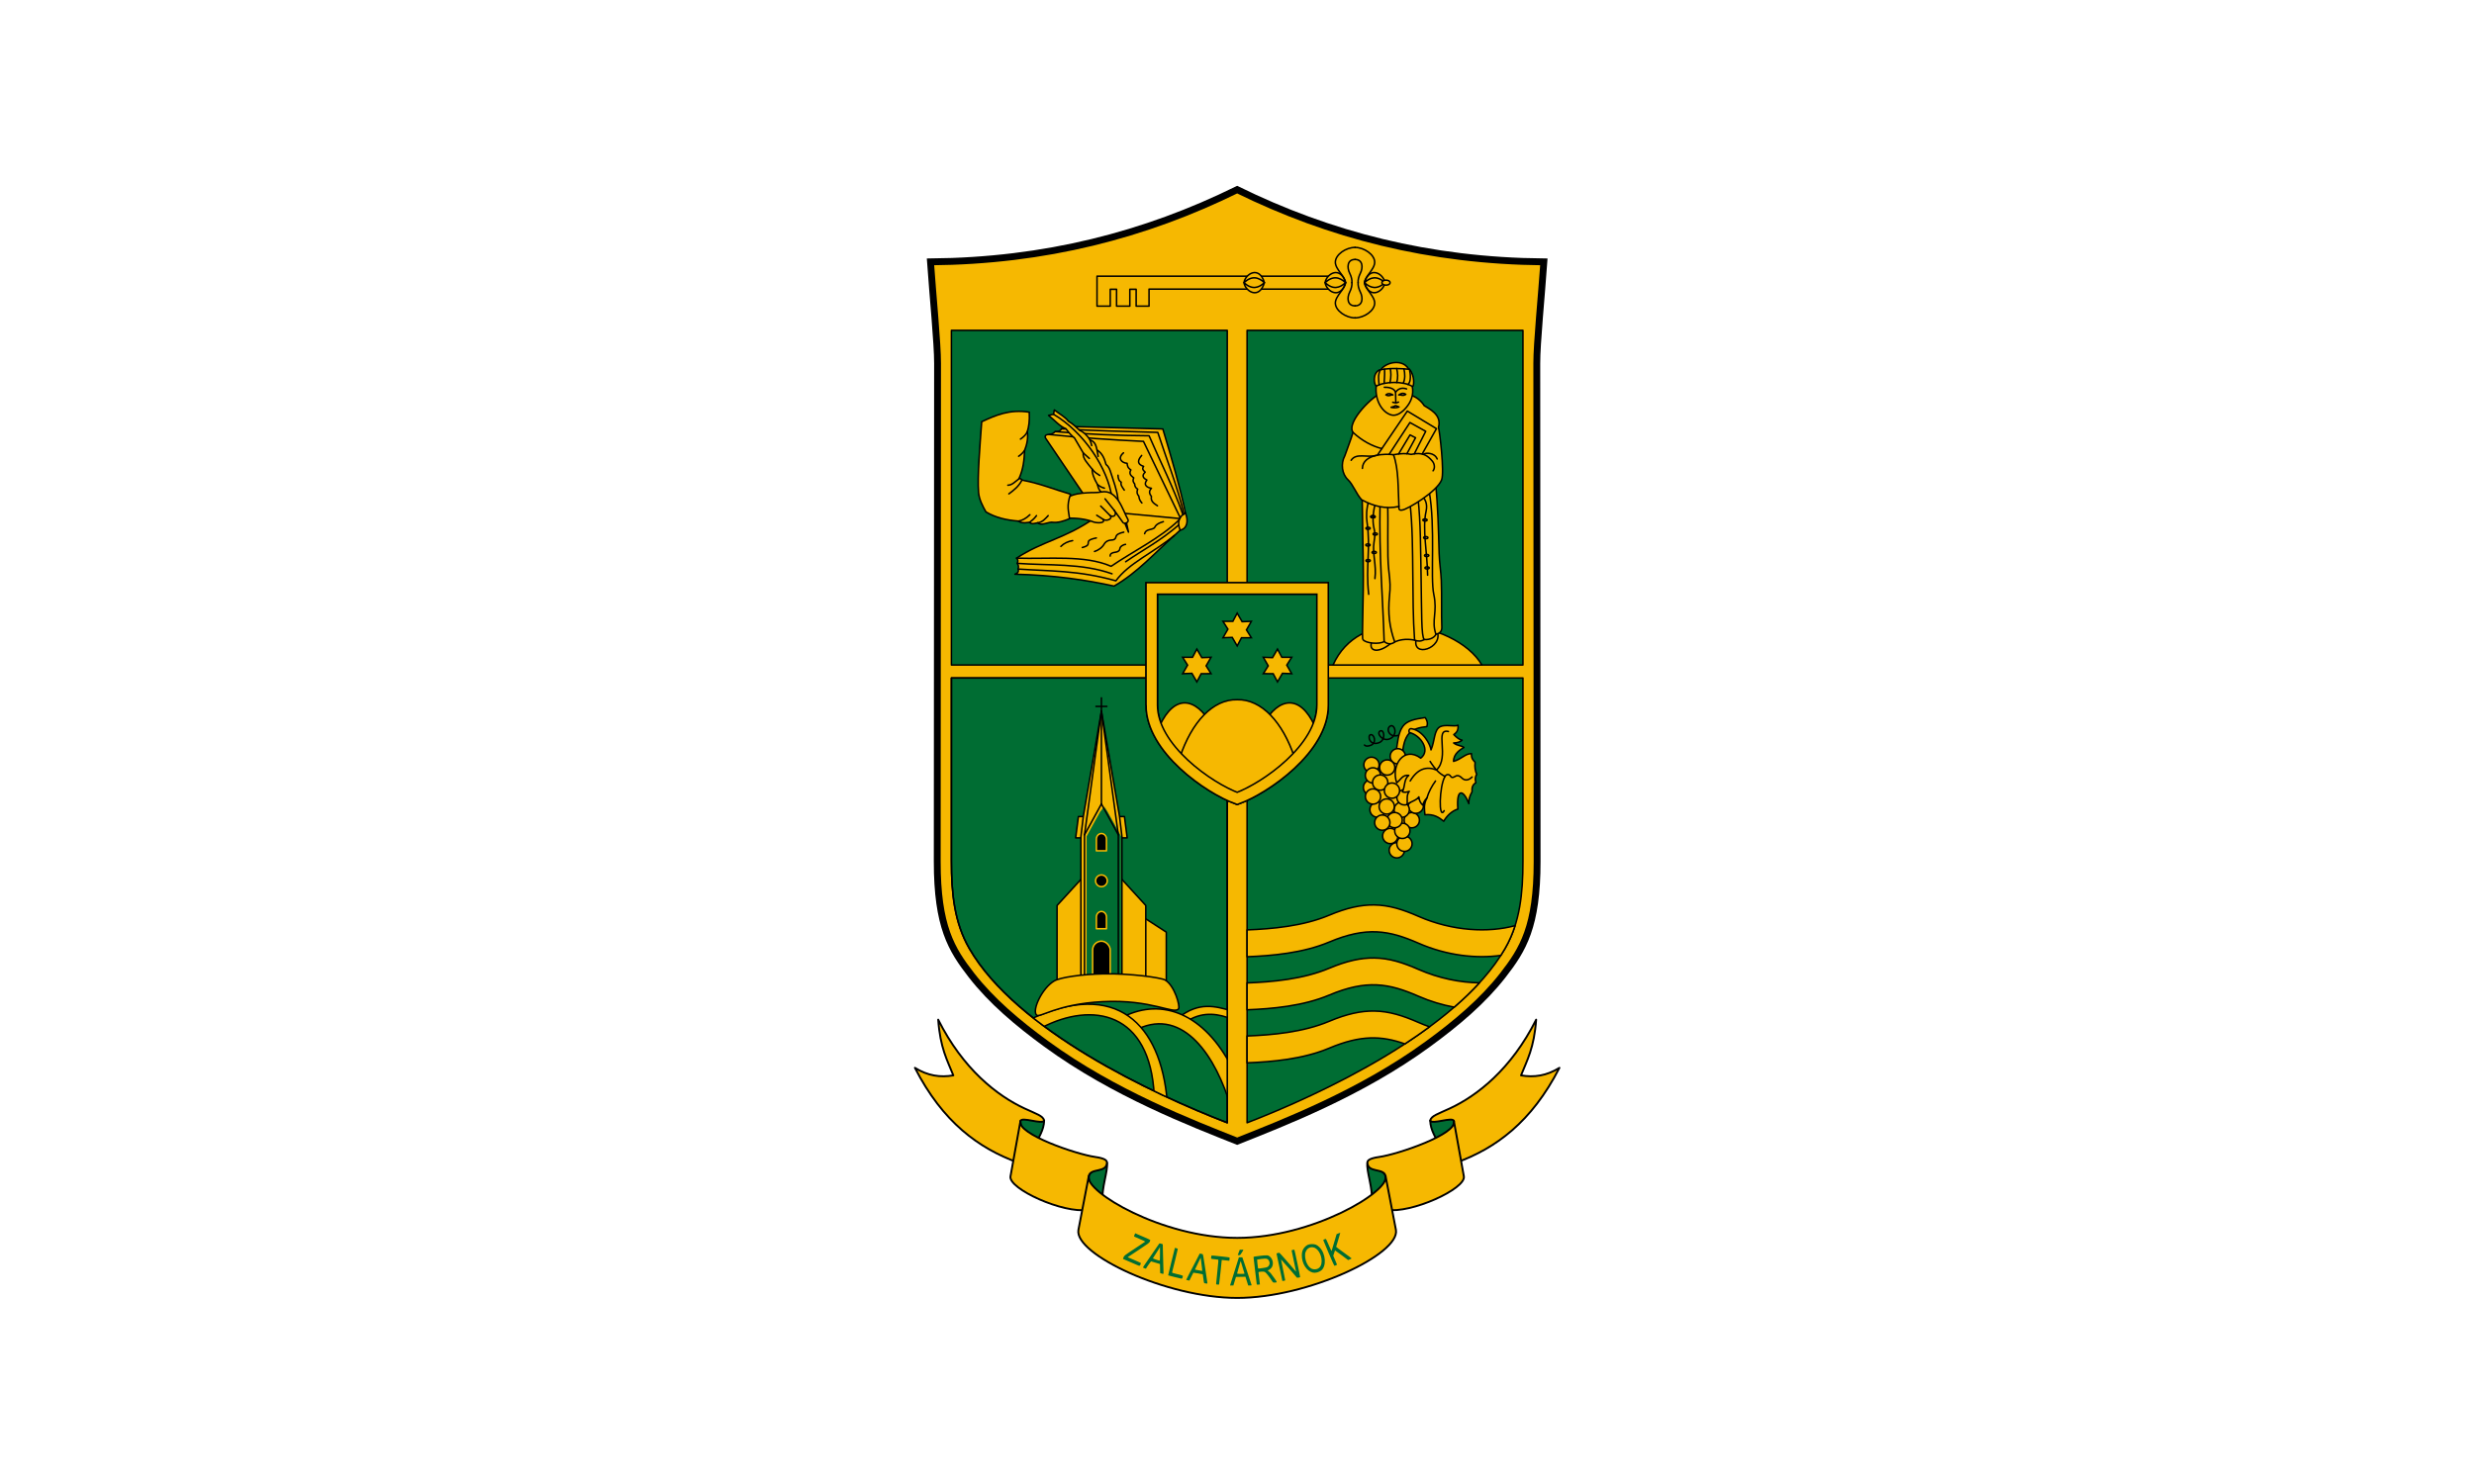 <svg width="1e3" height="600" version="1.1" viewBox="0 0 1e3 600" xmlns="http://www.w3.org/2000/svg">
 <defs>
  <clipPath id="clipPath872">
   <path d="m982.706 1466.964h72.402v116.781c-19.406-7.488-55.278-24.22-67.704-45.742-3.95-6.841-4.697-14.603-4.697-22.878z" fill="none" stroke="#000" stroke-linecap="round" stroke-linejoin="round" stroke-width=".4"/>
  </clipPath>
 </defs>
 <g transform="translate(0,-522.52)">
  <path d="m0 522.52h1e3v600h-1e3z" fill="#fff" style="paint-order:fill markers stroke"/>
  <g transform="matrix(1.54,0,0,1.54,-639.853,-1462.497)">
   <path d="m790.317 1563.043c7.52-5.494 14.348-11.243 19.628-18.025 5.271-6.77 9.001-12.793 8.99-29.874l-0.084-130.776c-0.013-5.214 1.237-17.763 1.855-26.644-30.027-0.251-56.289-7.061-80.495-18.965-24.206 11.905-50.468 18.715-80.495 18.965 0.618 8.881 1.868 21.43 1.855 26.644l-0.084 130.776c-0.011 17.081 3.719 23.104 8.99 29.874 5.28 6.782 12.108 12.531 19.628 18.025 17.788 12.996 38.246 20.802 50.107 25.542 11.861-4.74 32.318-12.546 50.107-25.542z" fill="#f6b801" stroke="#000" stroke-linecap="round" stroke-width="1.8"/>
   <g fill="#006d33" fill-rule="evenodd" stroke="#000" stroke-linecap="round" stroke-linejoin="round" stroke-width=".4">
    <rect x="665.205" y="1375.708" width="72.402" height="87.848" rx="0" ry="0"/>
    <rect transform="scale(-1,1)" x="-815.214" y="1375.708" width="72.402" height="87.848" rx="0" ry="0"/>
    <path d="m815.215 1466.964h-72.402v116.781c19.406-7.488 55.278-24.22 67.704-45.742 3.95-6.841 4.697-14.603 4.697-22.878z"/>
   </g>
   <path d="m776.178 1526.556c-3.469-0.047-7.203 0.755-11.816 2.696-6.868 2.89-15.015 3.603-21.549 3.854v7.048c6.535-0.251 14.681-0.964 21.549-3.854 9.84-4.141 15.687-3.098 23.472 0.314 7.409 3.247 15.174 4.083 21.58 3.186 0.384-0.596 0.754-1.194 1.102-1.798 1.116-1.934 1.976-3.941 2.637-6.012-6.96 1.898-16.397 1.485-25.319-2.425-4.136-1.813-7.726-2.957-11.657-3.01zm0 13.928c-3.469-0.047-7.203 0.754-11.816 2.696-6.868 2.89-15.015 3.604-21.549 3.854v7.048c6.535-0.251 14.681-0.964 21.549-3.854 9.84-4.141 15.687-3.098 23.472 0.314 3.093 1.355 6.246 2.287 9.338 2.852 2.382-2.058 4.603-4.188 6.614-6.382-5.073-0.087-10.605-1.175-15.952-3.518-4.136-1.813-7.726-2.957-11.657-3.01zm0 13.928c-3.469-0.047-7.203 0.754-11.816 2.695-6.868 2.89-15.015 3.604-21.549 3.855v7.048c6.535-0.251 14.681-0.964 21.549-3.854 8.269-3.479 13.719-3.293 19.868-1.122 2.211-1.443 4.374-2.938 6.465-4.481-0.957-0.338-1.912-0.714-2.861-1.13-4.136-1.812-7.726-2.957-11.657-3.01z" fill="#f6b801" fill-rule="evenodd" stroke="#000" stroke-linecap="round" stroke-linejoin="round" stroke-width=".4"/>
   <path d="m665.206 1466.964h72.402v116.781c-19.406-7.488-55.278-24.22-67.704-45.742-3.95-6.841-4.697-14.603-4.697-22.878z" fill="#006d33" fill-rule="evenodd" stroke="#000" stroke-linecap="round" stroke-linejoin="round" stroke-width=".4"/>
   <g transform="translate(-317.5)" clip-path="url(#clipPath872)" fill="#f6b801" stroke="#000" stroke-linecap="round" stroke-linejoin="round" stroke-width=".4">
    <path d="m1042.358 1556.112c5.331-4.218 9.68-2.963 13.832-1.759l-0.089 2.087c-2.943-1.12-7.046-2.162-11.447 0.566"/>
    <path d="m1027.932 1555.87c10.176-5.044 21.222-0.666 28.415 13.364l-0.253 10.54c-3.903-13.446-12.43-26.197-24.368-20.7"/>
    <path d="m1003.311 1556.629c22.734-10.72 34.338 1.24 36.046 21.543l-3.415-1.518c-1.039-22.085-16.26-24.819-29.553-17.875"/>
   </g>
   <path d="m665.206 1466.964h72.402v116.781c-19.406-7.488-55.278-24.22-67.704-45.742-3.95-6.841-4.697-14.603-4.697-22.878z" fill="none" stroke="#000" stroke-linecap="round" stroke-linejoin="round" stroke-width=".4"/>
   <path d="m782.853 1453.19c-7.192-0.013-14.128 2.893-17.481 10.366h39.058c-3.318-5.835-12.641-10.35-21.577-10.366z" fill="#f6b801" fill-rule="evenodd" stroke="#000" stroke-linecap="round" stroke-linejoin="round" stroke-width=".4"/>
   <g transform="translate(-280.458)">
    <path d="m998.251 1474.103v-30.645h44.835v30.645c0 11.415-15.021 21.773-22.418 24.494-7.396-2.721-22.418-13.079-22.418-24.494z" fill="#006d33" stroke="#000" stroke-linecap="round" stroke-width="3.4"/>
    <g transform="translate(121.708)" fill="#f6b801" stroke="#000" stroke-linecap="round" stroke-linejoin="round" stroke-width=".4">
     <path d="m920.066 1481.318c-3.735-9.725-9.24-9.745-13.534-3.458l4.71 13.057"/>
     <path d="m877.854 1481.318c3.735-9.725 9.24-9.745 13.534-3.458l-4.71 13.057"/>
     <path d="m898.96 1498.727c5.088-3.017 10.239-5.529 15.025-10.97-3.059-9.102-8.593-15.246-15.025-15.084-6.431-0.162-11.966 5.982-15.025 15.084 4.785 5.441 9.936 7.953 15.025 10.97"/>
    </g>
    <path d="m998.251 1474.103v-30.645h44.835v30.645c0 11.415-15.021 21.773-22.418 24.494-7.396-2.721-22.418-13.079-22.418-24.494z" fill="none" stroke="#000" stroke-linecap="round" stroke-width="3.4"/>
    <path d="m998.251 1474.103v-30.645h44.835v30.645c0 11.415-15.021 21.773-22.418 24.494-7.396-2.721-22.418-13.079-22.418-24.494z" fill="none" stroke="#f6b801" stroke-linecap="round" stroke-width="2.6"/>
    <g fill="#f6b801" stroke="#000" stroke-linecap="square" stroke-width=".4">
     <path d="m1020.669 1449.949 1.3 2.241 2.424-0.091-1.291 2.247 1.291 2.053-2.591 0.01-1.133 2.144-1.3-2.241-2.424 0.091 1.291-2.247-1.291-2.053 2.591-0.01z"/>
     <path d="m1010.085 1459.385 1.3 2.241 2.424-0.091-1.291 2.247 1.291 2.053-2.591 0.01-1.133 2.144-1.3-2.241-2.424 0.091 1.291-2.247-1.291-2.053 2.591-0.01z"/>
     <path transform="scale(-1,1)" d="m-1031.252 1459.385 1.3 2.241 2.424-0.091-1.291 2.247 1.291 2.053-2.591 0.01-1.133 2.144-1.3-2.241-2.424 0.091 1.291-2.247-1.291-2.053 2.591-0.01z"/>
    </g>
   </g>
   <g transform="translate(-306.917)">
    <g fill="#f6b801" stroke="#000" stroke-linecap="round" stroke-linejoin="round" stroke-width=".4">
     <path d="m1007.613 1503.359h-2.162l-0.716 5.593h2.325"/>
     <path d="m1015.378 1503.359h2.162l0.716 5.593h-2.325"/>
     <path d="m1020.384 1548.197 8.137-0.337v-14.165l-7.42-4.806"/>
     <path d="m999.853 1547.438v-20.742l11.643-12.732 11.643 12.732v20.742"/>
    </g>
    <g stroke="#000" stroke-linecap="round" stroke-linejoin="round" stroke-width=".4">
     <path d="m1010.072 1474.431h2.847" fill="none"/>
     <path d="m1011.496 1472.188v6.946" fill="none"/>
     <path d="m1011.496 1475.661-4.758 27.647-0.63 5.316v41.437l5.388-0.358 5.388 0.358v-41.437l-0.63-5.316-4.758-27.647" fill="#f6b801"/>
     <path d="m1011.496 1475.661v24.378" fill="none"/>
    </g>
    <path transform="matrix(.265 0 0 .265 601.898 1315.184)" d="m1532.142 807.516v-77.554l7.796-14.225c4.288-7.824 7.968-14.225 8.177-14.225s3.872 6.41 8.138 14.245l7.757 14.245v155.069h-31.868z" fill="#006d33" stroke="#006d33" stroke-linecap="square" stroke-width="2.268"/>
    <g fill="none" stroke="#000" stroke-linecap="round" stroke-linejoin="round" stroke-width=".4">
     <path d="m1011.496 1475.661-4.434 32.486v41.437l4.434 0.119"/>
     <path d="m1011.496 1475.661 4.434 32.486v41.437l-4.434 0.119"/>
     <path d="m1011.496 1500.039-4.434 8.108"/>
     <path d="m1011.496 1500.039 4.434 8.108"/>
    </g>
    <g fill-rule="evenodd" stroke="#f6b801" stroke-linecap="round" stroke-linejoin="round" stroke-width=".4">
     <circle cx="1011.496" cy="1520.221" r="1.54"/>
     <rect x="1009.184" y="1536.064" width="4.623" height="12.849" rx="2.311" ry="2.311"/>
     <path d="m1010.173 1532.798v-3.062c0-0.815 0.59-1.47 1.323-1.47s1.323 0.656 1.323 1.47v3.062z"/>
     <path d="m1010.173 1512.338v-3.062c0-0.815 0.59-1.47 1.323-1.47s1.323 0.656 1.323 1.47v3.062z"/>
    </g>
    <path d="m999.134 1546.498c1.664-0.952 7.283-1.747 12.925-1.854 7.043-0.134 15.061 0.992 16.141 1.615 2.509 1.449 4.008 6.899 3.545 7.557-1.152 1.638-6.967-2.527-19.949-1.861-12.252 0.629-16.563 4.462-17.374 3.47-1.156-1.414 1.617-7.159 4.712-8.929z" fill="#f6b801" stroke="#000" stroke-linecap="round" stroke-linejoin="round" stroke-width=".4"/>
   </g>
   <g transform="translate(-216.958)" stroke="#000" stroke-linecap="round" stroke-linejoin="round" stroke-width=".4">
    <path d="m1000.334 1481.616c-2.906 1.781-4.403-1.202-2.981-2.027 1.143-0.663 2.185 2.478-0.238 3.398-1.881 0.714-3.562-1.645-2.34-2.131 1.002-0.399 1.46 2.408-0.373 3.1-2.581 0.976-3.1-1.982-2.176-2.102 0.924-0.119 1.64 2.147 0.045 2.772-1.335 0.524-1.684-0.06-1.684-0.06" fill="none"/>
    <g fill="#f6b801">
     <path d="m1006.522 1477.371c0.439 0.659 0.76 1.369 0.422 2.361-1.932 0.205-3.602 0.644-4.655 1.796-1.126 1.232-1.574 3.244-1.753 5.497l5.354 10.961-4.131 7.884-1.181 4.342-2.15 1.644-6.155-13.617 0.295-5.987 4.005-2.234 2.319-3.541c0.355-2.483 0.538-5.126 1.745-6.787 1.138-1.565 3.167-1.923 5.885-2.32z"/>
     <g fill-rule="evenodd">
      <circle cx="999.065" cy="1512.203" r="2.006"/>
      <circle cx="1001.074" cy="1510.489" r="2.006"/>
      <circle cx="997.35" cy="1508.456" r="2.006"/>
      <circle cx="1003.003" cy="1504.307" r="2.006"/>
      <circle cx="994.007" cy="1501.535" r="2.006"/>
      <circle cx="992.293" cy="1495.714" r="2.006"/>
      <circle cx="992.419" cy="1489.767" r="2.006"/>
      <circle cx="1004.061" cy="1500.5" r="2.006"/>
      <circle cx="1000.357" cy="1501.559" r="2.006"/>
      <circle cx="1000.525" cy="1507.103" r="2.006"/>
      <circle cx="998.493" cy="1504.289" r="2.006"/>
      <circle cx="995.257" cy="1504.944" r="2.006"/>
      <circle cx="996.423" cy="1500.711" r="2.006"/>
      <circle cx="1001.078" cy="1498.299" r="2.006"/>
      <circle cx="992.822" cy="1498.089" r="2.006"/>
      <circle cx="999.322" cy="1487.529" r="2.006"/>
      <circle cx="996.549" cy="1490.47" r="2.006"/>
      <circle cx="992.803" cy="1492.544" r="2.006"/>
      <circle cx="994.709" cy="1494.427" r="2.006"/>
      <circle cx="997.799" cy="1496.543" r="2.006"/>
     </g>
     <path d="m1002.39 1481.312c-0.33-0.391-0.023-1.105 0.464-1.033 3.112 0.46 5.038 4.178 5.186 5.565 1.043-2.38 0.75-5.271 2.446-6.101 1.338-0.655 3.793 0.091 4.637-0.371 0.162 1.458-0.461 1.97-1.096 2.466 0.774 0.802 1.509 1.354 2.171 1.454-0.543 0.539-1.335 0.702-2.213 0.738 0.984 0.773 2.019 0.644 2.698 1.18-0.916 0.522-2.726 1.629-2.719 3.647 2.038-0.524 3.079-2.068 4.701-2.024-0.027 1.436 0.473 1.677 0.949 2.266-0.135 1.188 0.023 2.237 0.422 3.172-0.371 0.574-0.485 1.282-0.211 2.192-1.113 0.699-1.013 1.547-1.012 2.382-0.628 1.123-0.918 2.165-0.843 3.12-1.283-3.512-3.328-4.462-2.877 1.423-1.69 0.541-2.925 1.857-3.71 3.193-1.271-1.008-2.613-1.931-4.933-1.697-0.109-1.35-0.421-2.616 0.516-4.395-0.392 0.412-0.73 0.778-1.096 1.855-0.544-0.471-0.917-1.146-1.012-2.15-0.647 0.919-1.905 1.125-3.099 1.96 0.17-1.14-0.251-2.393 0.577-3.409-0.589 0.165-1.173 0.377-1.799 0.12 0.765-1.558 0.353-3.301 1.665-4.321-1.667-0.25-2.143 1.242-3.162 1.939-1.595-4.666 1.936-9.716 6.303-6.471 2.678-1.97 0.01-6.039-2.951-6.703z"/>
    </g>
    <g fill="none">
     <path d="m1007.808 1488.88c1.252 1.996 2.557 3.33 3.921 3.921-1.546 2.509-1.733 11.671-0.232 9.022"/>
     <path d="m1018.832 1492.969c-1.062 1.022-1.997 0.945-2.683 0.257-0.268-0.269-0.962-0.925-1.715-0.452-0.363 0.228-0.896 0.529-1.207 0.038-0.501-0.792-1.225-0.485-1.499-0.012"/>
     <path d="m1009.22 1494.023c-0.942 1.317-1.75 2.756-2.256 4.469"/>
     <path d="m1002.58 1494.002c1.945-3.23 4.29-3.92 6.909-2.882 3.57-3.373-0.655-10.977 3.125-10.103"/>
    </g>
   </g>
   <g transform="translate(-227.542)" stroke="#000" stroke-linecap="round" stroke-linejoin="round" stroke-width=".4">
    <g fill="#f6b801">
     <path d="m1003.256 1457.022c-1.514 3.132 1.809 3.808 5.485 0.268"/>
     <path d="m1014.793 1456.515c-1.462 5.479 7.226 2.59 5.426-1.819"/>
     <path d="m1000.544 1418.417c0.024 2.192 0.12 8.59 0.284 18.006 0.176 10.099-0.438 20.295-0.061 20.45 0.647 1.009 4.391 1.333 5.56 0.507 1.007 0.922 2.196 0.681 2.772 0.119 1.034-0.456 2.724-0.943 5.217-0.477 0.882 0.366 1.731 0.359 2.534-0.149 1.711 0.142 2.864-0.742 3.056-1.401 0.634-0.076 1.617-0.526 1.565-1.789-0.153-3.703 0.025-8.2-0.147-12.366-0.098-2.376-0.491-4.639-0.561-7.011-0.181-6.101-0.308-12.33-0.931-18.333"/>
    </g>
    <g fill="none">
     <path d="m1006.327 1457.38c-0.358-12.232-1.346-21.439-1.073-36.697"/>
     <path d="m1009.099 1457.499c-1.362-3.864-1.833-7.396-1.359-12.172 0.216-2.173 0.209-3.329-0.201-6.657-0.489-3.974-0.054-12.654-0.318-17.808"/>
     <path d="m1013.064 1420.683c0.746 6.175 0.712 13.111 0.787 18.913 0.08 6.165 0.039 11.481 0.465 17.427"/>
     <path d="m1016.85 1456.873c-0.788-0.728-0.665-7.439-0.819-15.761-0.132-7.158-0.104-15.228-0.821-21.324"/>
     <path d="m1018.132 1417.881c1.724 9.575 0.266 22.669 1.228 27.156 1.022 4.764-0.684 6.726 0.545 10.435"/>
     <path d="m1002.308 1420.372c-0.673 2.139-0.679 4.282-0.49 5.566 1.03 7.018-0.382 11.58 0.448 19.054"/>
     <path d="m1003.909 1440.861c0.445-3.447-0.699-6.582-0.252-9.444 0.344-2.207 0.291-2.491-0.051-4.046-0.417-1.899-0.101-4.441 0.472-6.535"/>
     <path d="m1016.009 1419.023c1.075 0.774 1.772 2.205 1.328 4.167-1.041 4.601 0.336 11.046 0.4 16.786"/>
     <ellipse cx="1003.395" cy="1424.63" rx=".572" ry=".278"/>
     <ellipse cx="1003.395" cy="1424.63" rx=".572" ry=".278"/>
     <ellipse cx="1002.105" cy="1427.678" rx=".572" ry=".278"/>
     <ellipse cx="1003.987" cy="1429.181" rx=".572" ry=".278"/>
     <ellipse cx="1003.711" cy="1434.007" rx=".572" ry=".278"/>
     <ellipse cx="1002.081" cy="1432.059" rx=".572" ry=".278"/>
     <ellipse cx="1002.123" cy="1436.166" rx=".572" ry=".278"/>
     <ellipse cx="1017.598" cy="1438.07" rx=".572" ry=".278"/>
     <ellipse cx="1017.493" cy="1434.811" rx=".572" ry=".278"/>
     <ellipse cx="1017.261" cy="1430.132" rx=".572" ry=".278"/>
     <ellipse cx="1017.051" cy="1425.497" rx=".572" ry=".278"/>
    </g>
    <path d="m1005.164 1386.55c1.12-2.625 6.561-3.682 7.84-0.149" fill="#f6b801"/>
    <path d="m1005.552 1392.303c-1.574 0.038-9.327 7.387-7.393 10.195-0.618 2.049-1.45 4.11-2.151 6.128-1.139 2.094-0.726 4.842 0.816 6.287 1.361 1.276 2.163 3.695 3.58 5.257 3.196 1.762 6.391 2.519 9.806 1.768 0.021 0.234-0.233 1.208 0.916 0.926 1.312-0.179 9.059-4.772 10.286-7.905 0.782-1.998-0.538-12.942-0.82-13.787 0.96-3.419-2.608-4.923-3.756-5.709-0.623-1.055-2.277-2.715-4.308-2.862" fill="#f6b801"/>
    <g fill="none">
     <path d="m1010.209 1421.938c-0.249-4.703-0.035-9.764-1.43-13.581-1.875-0.296-8.054-0.28-8.158 3.583"/>
     <path d="m1008.779 1408.357c1.932-0.365 3.492-0.393 4.637-0.084 3.052-0.712 4.371 0.37 5.553 1.756 0.628 0.737 0.734 1.877 0.201 2.544"/>
     <path d="m1004.156 1408.56c-2.304 0.63-5.171-0.76-6.486 1.252"/>
     <path d="m1016.654 1408.24c0.556-0.449 2.904-0.483 3.592 1.234"/>
     <path d="m1004.556 1408.474 7.853-11.58 7.646 4.621-3.74 6.643"/>
     <path d="m1007.637 1408.255 5.457-8.35 4.144 2.31-2.993 5.904"/>
     <path d="m1010.117 1408.151 3.007-4.997 1.446 0.745-2.267 4.189"/>
     <path d="m998.159 1402.498c2.389 2.223 5.004 3.604 7.562 4.256"/>
    </g>
    <path d="m1004.24 1390.365c-0.556-0.531-1.026-3.251 0.805-4.263 3.004-0.575 5.469-0.38 7.93-0.179 1.475 1.65 1.199 4.808 0.745 4.501 0.436 2.235-0.396 4.107-1.589 5.532-1.138 1.36-2.597 2.335-3.922 1.959-2.435-0.69-4.323-3.875-3.969-7.551z" fill="#f6b801"/>
    <g fill="none">
     <path d="m1004.24 1390.365c2.22-1.292 7.241-1.367 9.48 0.06"/>
     <path d="m1005.357 1386.045c-0.732 1.322-0.462 2.643-0.36 3.965"/>
     <path d="m1006.441 1385.883c0.089 2.083-0.146 3.007-0.083 3.743"/>
     <path d="m1007.947 1385.753c0.179 0.999 0.249 2.116-0.085 3.667"/>
     <path d="m1009.621 1385.726c0.271 1.173 0.396 2.372 0 3.664"/>
     <path d="m1011.532 1385.812c0.273 1.34 0.33 2.626-0.189 3.768"/>
     <path d="m1012.975 1385.924c0.253 1.158 0.499 3.236-0.395 3.972"/>
     <path d="m1006.376 1390.65c1.713-0.052 2.633 0.5 2.951 1.286l0.063 2.783"/>
     <path d="m1008.589 1394.582c0.481 0.151 0.97 0.24 1.507-0.053"/>
     <path d="m1009.337 1391.947c0.891-1.265 2.126-1.134 2.877-0.864"/>
     <path d="m1008.146 1395.91c0.23-0.084 0.531-0.13 0.764-0.225 0.145-0.059 0.23-0.201 0.354-0.186 0.172-0.055 0.301 0.043 0.429 0.1 0.18 0.079 0.346 0.148 0.53 0.216-0.665 0.238-1.355 0.279-2.076 0.095z"/>
     <path d="m1006.787 1392.642c0.667-0.541 1.26-0.318 1.844 0-0.639-0.046-0.998 0.48-1.844 0z"/>
     <path d="m1012.009 1392.503c-0.71-0.484-1.282-0.213-1.838 0.152 0.633-0.102 1.034 0.396 1.838-0.152z"/>
    </g>
   </g>
   <g transform="translate(-211.667)" stroke="#000" stroke-linecap="round" stroke-linejoin="round" stroke-width=".4">
    <path d="m914.383 1425.01c-7.562 5.346-13.605 6.003-20.405 10.498 0.17 0.329 0.542 0.415 0.19 1.37 0.189 0.38 0.452 0.686 0.211 1.497 0.184 0.546 0.057 1.027-0.822 1.349 10.497 0.257 18.644 1.521 26.012 3.12 6.314-3.674 10.167-8.269 17.343-14.677 1.818-0.368 2.249-2.366 1.401-4.472-1.409-6.794-3.658-14.427-5.949-22.103l-24.768-0.648c-0.465 0.469-1.031 0.671-1.813 0.585-0.403 0.772-1.041 0.762-1.677 0.759-0.371 0.286-0.53 0.617-1.611 0.754-0.294-0.046-1.479 0.125-0.826 1.088l11.197 16.539" fill="#f6b801"/>
    <g fill="none">
     <path d="m938.313 1423.694c-1.579 0.73-2.333 2.309-1.401 4.472"/>
     <path d="m935.335 1429.591c-5.693 4.653-11.857 7.186-15.296 11.87-9.781-2.783-17.434-2.526-25.66-3.087"/>
     <path d="m893.979 1435.507c8.503 0.291 17.823-0.899 24.808 2.138 5.946-4.051 12.868-7.352 17.827-12.163"/>
     <path d="m919.026 1439.612c-8.038-2.833-16.532-2.128-24.857-2.735"/>
     <path d="m936.529 1426.797c-4.575 4.023-9.281 6.479-13.926 9.656"/>
     <path d="m936.787 1425.115-15.243-1.436"/>
     <path d="m937.901 1423.915c-1.814-7.613-4.556-14.3-6.865-21.418-8.448-0.299-17.158-0.388-25.253-0.97"/>
     <path d="m904.106 1402.286c8.218 0.68 16.436 1.052 24.653 1.096 2.976 6.888 6.326 13.402 8.877 20.714"/>
     <path d="m936.919 1424.876-9.636-20.023c-8.298-0.393-16.57-0.945-24.788-1.813"/>
     <path d="m922.036 1407.864c-1.623 1.369-0.558 2.631 0.954 2.743 0.081 0.576 0.087 1.153 0.984 1.729-0.611 1.069 0.101 1.563 0.745 2.087-0.359 0.873-0.028 1.228 0.268 1.61-0.037 0.683 0.362 1.12 0.774 1.354-0.315 0.798-0.155 1.332 0.286 1.806 0.145 1.095 0.462 1.357 0.819 1.818"/>
     <path d="m920.606 1413.737c8e-3 0.904 0.265 1.533 0.835 1.819-0.238 0.735 0.343 1.406 0.805 2.087"/>
     <path d="m926.806 1408.55c-1.408 1.63-0.826 2.407 0.507 2.862-0.541 0.787 0.053 1.106 0.417 1.52-0.942 0.893-0.595 1.549 0.447 2.057-1.107 1.509 0.33 2.032 1.192 2.176-0.785 0.818-0.493 1.495 0 2.146-0.26 1.302 0.695 1.852 1.58 2.445"/>
     <path d="m927.581 1429.089c0.32-1.216 1.634-0.94 2.474-1.461 0.374-0.232 0.142-1.034 2.444-1.699"/>
     <path d="m905.608 1432.423c0.823-0.824 1.862-1.31 3.079-1.517"/>
     <path d="m911.237 1432.711c3.207-0.814-0.299-1.72 3.672-2.503"/>
     <path d="m914.438 1433.757c0.943-0.285 1.978-0.992 2.501-1.895 0.466-0.805 1.237-1.092 1.938-1.103 0.687-0.011 1.059-0.248 1.192-0.865 0.126-0.581 0.867-0.965 2.043-1.206"/>
     <path d="m918.549 1434.962c-0.035-0.643 0.524-0.912 1.362-1.006 0.723-0.081 1.155-0.473 1.172-0.9 0.026-0.638 1.016-1.138 1.491-1.165"/>
    </g>
    <path d="m920.623 1421.173c0.077-1.883-0.606-4.181-1.391-6.535-0.5-1.353-0.76-3.014-1.771-3.71-0.423-1.489-0.922-2.93-2.361-3.794-0.27-1.071-0.432-2.2-1.855-2.656-0.756-1.237-1.667-2.087-2.74-2.53-0.887-0.849-1.756-1.708-2.951-2.403-0.741-1.052-2.429-1.97-3.668-2.951l-0.211 1.138-1.307 0.295c1.513 1.21 2.97 2.924 4.553 3.499 0.781 1.056 1.533 1.903 2.234 2.403l2.319 3.963c-0.23 1.419 1.236 2.839 2.361 4.258-0.079 1.057 0.437 2.434 1.391 4.047 0.288 1.703 1.161 2.136 1.897 2.867" fill="#f6b801"/>
    <g fill="none">
     <path d="m903.675 1397.733c8.066 4.769 14.305 14.354 15.321 21.877"/>
     <path d="m915.1 1407.134 0.288 1.654"/>
     <path d="m913.245 1404.478c0.289 0.775 0.391 1.176 0.444 1.478"/>
     <path d="m911.475 1407.893 1.589 1.432"/>
     <path d="m913.835 1412.151c0.657 0.891 1.314 1.204 1.971 1.645"/>
     <path d="m915.227 1416.198c0.994 0.762 1.337 0.779 1.802 0.937"/>
     <path d="m922.066 1425.482 1.282 3.19-0.715-3.339"/>
    </g>
    <path d="m907.176 1419.61c2.076-1.05 3.543-1.119 5.158-1.252 1.509-0.124 2.559 0.027 3.862-0.219 4.237-0.801 5.642 4.767 7.004 7.21 0.414 0.743-0.918 1.333-1.297 0.805l-2.295-3.205c0.785 1.046-0.037 2.04-1.103 1.356 0.881 0.881-0.994 1.655-1.833 0.999 0.766 1.167-1.807 0.992-2.564 0.688-1.797-0.723-4.522-1.091-7.08-0.941" fill="#f6b801"/>
    <g fill="none">
     <path d="m915.016 1424.245 1.654 1.058"/>
     <path d="m916.059 1421.831 2.444 2.474"/>
     <path d="m917.192 1419.938 2.466 3.083"/>
    </g>
    <path d="m908.145 1418.715c-1.148 3.204-0.45 4.565-0.268 6.439-1.531 0.63-3.071 1.157-4.68 0.924-1.222 0.05-2.766 0.985-3.667 0.149-0.749 0.126-1.547 0.499-2.146-0.119-1.785 0.273-2.474 0.029-2.921-0.328-3.123-0.242-6.037-0.904-8.526-2.415-0.87-1.521-1.794-3.303-1.941-5.097-0.337-4.11 0.358-12.137 0.823-18.573 3.63-1.696 7.325-3.329 12.491-2.511 0.122 2.296-0.126 3.851-0.518 5.118 0.257 1.511-0.048 3.285-0.704 4.916-0.114 2.439-0.31 4.889-1.518 7.484 0.385-0.276 0.624 0.091 0.817 0.316 4.799 0.882 8.486 2.464 12.759 3.696z" fill="#f6b801"/>
    <g fill="none">
     <path d="m902.272 1424.35c-0.774 0.836-1.507 1.734-2.743 1.878"/>
     <path d="m899.201 1424.35c-0.663 0.924-1.231 1.287-1.818 1.759"/>
     <path d="m897.472 1424.111c-1.046 1.017-2.045 1.526-3.011 1.669"/>
     <path d="m891.957 1418.626c1.271-0.947 2.545-1.885 3.428-3.607"/>
     <path d="m891.689 1416.36c1.139-0.015 1.96-0.984 2.88-1.657"/>
     <path d="m894.998 1404.257c0.798-0.551 1.469-1.166 1.793-1.954"/>
     <path d="m894.521 1408.758c0.559-0.364 1.086-0.858 1.565-1.54"/>
    </g>
   </g>
   <g transform="translate(-169.333,37.042)" stroke-linecap="round" stroke-linejoin="round">
    <path d="m872.757 1324.437v7.87h3.472v-4.43h1.659v4.43h3.482v-4.43h1.659v4.43h3.381v-4.472h48.949l-0.358-3.399z" fill="none" stroke="#000" stroke-width=".4"/>
    <ellipse cx="935.277" cy="1326.148" rx="2.582" ry="1.37" fill="#f6b801" fill-rule="evenodd" stroke="#f0f" stroke-width=".2"/>
    <g stroke="#000" stroke-width=".4">
     <path d="m940.473 1316.888c-2.387 0-5.153 1.886-5.163 3.882-9e-3 1.888 2.676 3.846 2.676 5.366" fill="none"/>
     <path d="m940.473 1320.05c-2.084 0-2.147 2.156-1.378 3.662 0.404 0.79 0.644 1.777 0.556 2.424" fill="none"/>
     <path d="m937.986 1326.136c-1.364-4.57-5.019-2.313-5.369 0 2.061-1.903 3.809-1.458 5.369 0z" fill="#f6b801"/>
     <path d="m940.473 1335.384c-2.387 0-5.153-1.886-5.163-3.882-9e-3 -1.888 2.676-3.846 2.676-5.366" fill="none"/>
     <path d="m940.473 1332.222c-2.084 0-2.147-2.156-1.378-3.662 0.404-0.79 0.644-1.777 0.556-2.424" fill="none"/>
     <path d="m937.986 1326.136c-1.364 4.57-5.019 2.313-5.369 0 2.061 1.903 3.809 1.458 5.369 0z" fill="#f6b801"/>
    </g>
    <g fill="none" stroke="#000" stroke-width=".4">
     <path d="m940.474 1316.888c2.387 0 5.153 1.886 5.163 3.882 9e-3 1.888-2.676 3.846-2.676 5.366"/>
     <path d="m940.474 1320.05c2.084 0 2.147 2.156 1.378 3.662-0.404 0.79-0.644 1.777-0.556 2.424"/>
     <path d="m942.961 1326.136c1.364-4.57 5.019-2.313 5.369 0-2.061-1.903-3.809-1.458-5.369 0z"/>
     <path d="m940.474 1335.384c2.387 0 5.153-1.886 5.163-3.882 9e-3 -1.888-2.676-3.846-2.676-5.366"/>
     <path d="m940.474 1332.222c2.084 0 2.147-2.156 1.378-3.662-0.404-0.79-0.644-1.777-0.556-2.424"/>
     <path d="m942.961 1326.136c1.364 4.57 5.019 2.313 5.369 0-2.061 1.903-3.809 1.458-5.369 0z"/>
    </g>
    <g fill="#f6b801" stroke="#000" stroke-width=".4">
     <path d="m916.693 1326.136c-1.364-4.57-5.019-2.313-5.369 0 2.061-1.903 3.809-1.458 5.369 0z"/>
     <path d="m916.693 1326.136c-1.364 4.57-5.019 2.313-5.369 0 2.061 1.903 3.809 1.458 5.369 0z"/>
     <ellipse cx="948.607" cy="1326.137" rx="1.063" ry=".657" fill-rule="evenodd"/>
    </g>
   </g>
   <g transform="translate(-169.333,-37.042)">
    <g stroke="#000" stroke-linecap="round" stroke-linejoin="round" stroke-width=".5">
     <path d="m870.996 1639.371-0.414-4.539c0.642-2.405 4.897-1.866 4.779-3.571 0.352 2.115-1.564 6.913-1.118 10.302" fill="#006d33"/>
     <path d="m852.657 1620.357c2.481 0.76 5.392 2.381 6.218-0.169-0.27-1.229-2.034-1.719-5.178-3.183-7.104-3.308-16.098-10.261-22.626-23.293 0.535 7.469 2.379 10.637 3.97 14.636-3.401 0.58-6.682 0.128-10.083-1.989 7.31 14.287 16.752 21.134 27.08 24.892" fill="#f6b801"/>
     <path d="m853.172 1625.261-0.514-4.903c0.207-1.289 5.874 1.035 6.218-0.169-0.049 2.583-1.469 4.301-2.216 6.443" fill="#006d33"/>
     <path d="m870.582 1634.832c0.38-2.28 4.692-0.758 4.779-3.571 0.017-0.549-0.463-1.129-3.1-1.502-4.98-0.704-20.51-6.021-19.604-9.401l-2.614 14.503c-0.582 3.23 13.877 9.867 20.363 8.769" fill="#f6b801"/>
     <path d="m948.091 1639.371 0.414-4.539c-0.642-2.405-4.897-1.866-4.779-3.571-0.352 2.115 1.564 6.913 1.118 10.302" fill="#006d33"/>
     <path d="m966.43 1620.357c-2.481 0.76-5.392 2.381-6.218-0.169 0.27-1.229 2.034-1.719 5.178-3.183 7.104-3.308 16.098-10.261 22.626-23.293-0.535 7.469-2.379 10.637-3.97 14.636 3.401 0.58 6.682 0.128 10.083-1.989-7.31 14.287-16.752 21.134-27.08 24.892" fill="#f6b801"/>
     <path d="m965.915 1625.261 0.514-4.903c-0.207-1.289-5.874 1.035-6.218-0.169 0.049 2.583 1.469 4.301 2.216 6.443" fill="#006d33"/>
     <path d="m948.505 1634.832c-0.38-2.28-4.692-0.758-4.779-3.571-0.017-0.549 0.463-1.129 3.1-1.502 4.98-0.704 20.51-6.021 19.604-9.401l2.614 14.503c0.582 3.23-13.877 9.867-20.363 8.769" fill="#f6b801"/>
     <path d="m951.218 1648.938-2.713-14.106c1.068 3.985-19.211 16.174-38.962 16.174s-40.03-12.189-38.962-16.174l-2.713 14.106c-1.073 6.304 23.003 17.836 41.674 17.836s42.748-11.532 41.674-17.836z" fill="#f6b801"/>
    </g>
    <path d="m907.877 1662.853c0.112-0.361 0.635-2.028 1.164-3.704l0.96-3.048h0.896l1.218 3.598c0.67 1.979 1.218 3.646 1.218 3.704 1e-5 0.071-0.146 0.106-0.446 0.106h-0.446l-0.362-1.148-0.362-1.148-2.492 0.052-0.674 2.244h-0.879zm3.569-2.54c-0.22-0.741-0.924-3.054-0.96-3.154-0.025-0.07-0.135 0.216-0.243 0.635-0.109 0.419-0.315 1.138-0.459 1.598-0.144 0.46-0.261 0.888-0.261 0.953 0 0.092 0.205 0.117 0.984 0.117 0.897 0 0.98-0.013 0.94-0.148zm-7.067 2.958c-0.329-0.024-0.36-0.046-0.356-0.254 2e-3 -0.125 0.147-1.581 0.322-3.234 0.284-2.676 0.305-3.011 0.187-3.058-0.073-0.029-0.456-0.08-0.852-0.112-1.047-0.086-1.021-0.071-0.959-0.539 0.029-0.218 0.065-0.412 0.081-0.431 0.048-0.056 4.641 0.438 4.721 0.507 0.041 0.035 0.047 0.243 0.015 0.462l-0.06 0.398-0.48-0.05c-0.264-0.028-0.71-0.074-0.991-0.104l-0.511-0.054-0.328 3.205c-0.18 1.763-0.35 3.224-0.378 3.247-0.028 0.023-0.212 0.031-0.41 0.016zm10.308-0.02c0-0.047-0.191-1.63-0.423-3.518-0.233-1.888-0.423-3.519-0.423-3.623 0-0.183 0.055-0.196 1.645-0.383 2.027-0.239 2.233-0.215 2.771 0.321 0.683 0.681 0.856 1.824 0.399 2.637-0.191 0.341-0.832 0.845-1.074 0.845-0.069 0 0.027 0.11 0.213 0.245 0.409 0.296 0.734 0.689 1.583 1.912 0.715 1.029 0.714 1.043-0.034 1.053-0.375 0.01-0.386 0-0.713-0.511-0.62-0.962-1.468-2.044-1.735-2.213-0.276-0.175-0.654-0.203-1.376-0.104-0.387 0.053-0.395 0.06-0.359 0.323 0.122 0.881 0.368 2.968 0.351 2.981-0.095 0.072-0.824 0.103-0.824 0.035zm1.778-4.358c0.989-0.14 1.227-0.261 1.469-0.749 0.312-0.628-0.035-1.478-0.676-1.655-0.207-0.057-0.618-0.043-1.37 0.049-0.591 0.072-1.09 0.146-1.11 0.164-0.035 0.034 0.139 1.732 0.222 2.164 0.038 0.198 0.076 0.222 0.31 0.189 0.146-0.02 0.666-0.094 1.155-0.163zm-15.367 4.048c-0.093-0.022-0.196-0.066-0.228-0.096-0.032-0.03-0.122-0.55-0.199-1.156-0.077-0.605-0.151-1.111-0.163-1.125-0.041-0.044-2.432-0.453-2.464-0.421-0.017 0.017-0.258 0.492-0.535 1.055l-0.504 1.024-0.409-0.086c-0.225-0.047-0.421-0.096-0.435-0.109-0.014-0.013 0.332-0.704 0.77-1.535 0.438-0.832 1.244-2.38 1.791-3.44l0.994-1.929 0.31 0.052c0.17 0.029 0.369 0.068 0.442 0.088 0.106 0.028 0.238 0.743 0.662 3.57 0.291 1.944 0.551 3.677 0.577 3.852 0.046 0.306 0.039 0.317-0.196 0.308-0.134-0.01-0.32-0.028-0.413-0.051zm-0.76-3.771c-0.383-3.264-0.354-3.092-0.471-2.773-0.06 0.163-0.405 0.886-0.768 1.606-0.363 0.72-0.652 1.318-0.642 1.327 0.015 0.015 1.626 0.324 1.868 0.358 0.042 0.01 0.047-0.222 0.012-0.518zm20.802 1.913c-1.008-4.779-1.217-5.76-1.253-5.882-0.03-0.104 0.036-0.153 0.265-0.195 0.168-0.031 0.354-0.076 0.413-0.099 0.065-0.025 0.941 0.928 2.166 2.354 2.4 2.796 2.31 2.695 2.252 2.523-0.062-0.183-1.151-5.366-1.151-5.479 0-0.091 0.652-0.248 0.725-0.174 0.069 0.069 1.554 7.121 1.513 7.186-0.022 0.036-0.217 0.092-0.433 0.125-0.324 0.049-0.412 0.032-0.504-0.093-0.293-0.401-4.039-4.697-4.069-4.667-0.019 0.019 0.215 1.198 0.52 2.62 0.305 1.422 0.555 2.665 0.555 2.761 0 0.097-0.052 0.176-0.116 0.176-0.064 0-0.229 0.023-0.367 0.05l-0.25 0.05zm-28 0.212c-0.931-0.235-1.704-0.438-1.717-0.45-0.013-0.012 0.381-1.641 0.875-3.618l0.899-3.596 0.374 0.086c0.277 0.063 0.374 0.126 0.374 0.242 0 0.125-1.324 5.545-1.488 6.091-0.034 0.115 0.151 0.185 1.083 0.409 1.962 0.472 1.826 0.395 1.67 0.955-0.059 0.212-0.136 0.316-0.232 0.313-0.079 0-0.906-0.197-1.838-0.432zm-3.514-0.953-0.296-0.107-0.047-2.364-1.117-0.335c-0.614-0.184-1.159-0.346-1.212-0.359-0.067-0.017-1.257 1.661-1.351 1.905-0.02 0.053-0.758-0.216-0.78-0.284-0.015-0.045 0.193-0.392 0.461-0.771 0.433-0.611 1.243-1.79 3.185-4.632 0.319-0.467 0.611-0.882 0.649-0.922 0.038-0.04 0.254-0.011 0.483 0.065l0.414 0.138 0.021 1.121c0.012 0.616 0.057 2.302 0.1 3.745 0.043 1.444 0.079 2.691 0.08 2.773 2e-3 0.173-0.168 0.181-0.591 0.028zm-0.34-5.151-2e-3 -1.799-0.245 0.444c-0.135 0.244-0.553 0.899-0.93 1.455s-0.685 1.044-0.685 1.085c0 0.067 1.495 0.582 1.757 0.605 0.082 0.01 0.105-0.401 0.104-1.79zm40.112 4.927c-1.639-0.399-2.891-2.362-2.886-4.525 2e-3 -0.944 0.213-1.546 0.75-2.143 0.527-0.586 1.075-0.816 1.945-0.815 0.839 5e-4 1.307 0.205 1.961 0.86 1.638 1.638 1.871 4.97 0.424 6.073-0.625 0.477-1.548 0.708-2.195 0.551zm1.255-1.002c0.689-0.313 1.063-1.011 1.063-1.984-3.4e-4 -1.766-1.051-3.471-2.25-3.65-0.793-0.119-1.487 0.251-1.856 0.988-0.199 0.398-0.243 0.595-0.245 1.101-6e-3 1.54 0.76 3.086 1.757 3.546 0.433 0.2 1.09 0.2 1.53-3e-4zm-47.165-0.903c-0.14-0.067-1.073-0.467-2.073-0.889-1-0.422-1.829-0.779-1.842-0.792-0.013-0.013 0.057-0.216 0.154-0.451 0.176-0.424 0.204-0.445 2.901-2.23 1.498-0.991 2.752-1.826 2.788-1.856 0.036-0.03-0.593-0.331-1.397-0.67-0.804-0.338-1.491-0.643-1.527-0.678-0.036-0.034 0.013-0.239 0.109-0.456l0.174-0.394 0.442 0.195c0.243 0.107 1.137 0.491 1.987 0.853s1.545 0.691 1.545 0.732c0 0.041-0.06 0.226-0.134 0.41-0.123 0.307-0.376 0.495-2.973 2.215l-2.839 1.879 1.682 0.715c0.925 0.394 1.713 0.745 1.75 0.78 0.037 0.036 5e-3 0.223-0.073 0.416-0.153 0.381-0.26 0.416-0.672 0.219zm50.08-3.184c-0.768-1.821-1.408-3.359-1.422-3.417-0.014-0.058 0.081-0.144 0.212-0.192 0.13-0.047 0.299-0.111 0.375-0.142 0.113-0.046 0.265 0.245 0.843 1.611 0.388 0.917 0.724 1.615 0.747 1.55 0.023-0.065 0.33-1.083 0.681-2.264l0.639-2.146 0.466-0.197c0.256-0.108 0.476-0.168 0.489-0.134 0.013 0.035-0.225 0.859-0.529 1.832-0.304 0.973-0.552 1.796-0.552 1.83 0 0.034 0.914 0.718 2.032 1.52s2.032 1.486 2.032 1.52c0 0.033-0.206 0.144-0.458 0.247l-0.458 0.186-1.709-1.283c-0.94-0.706-1.72-1.271-1.734-1.256-0.014 0.015-0.123 0.338-0.242 0.719l-0.217 0.692 0.504 1.164c0.277 0.64 0.495 1.171 0.483 1.181-0.1 0.083-0.586 0.292-0.673 0.29-0.064 0-0.697-1.395-1.507-3.313zm-23.84 0.374c0.03-0.082 0.154-0.405 0.276-0.72l0.222-0.572h0.504c0.576 0 0.585-0.122-0.069 0.909-0.316 0.498-0.354 0.528-0.662 0.529-0.275 6e-4 -0.318-0.022-0.272-0.147z" fill="#006d33"/>
   </g>
  </g>
 </g>
</svg>
